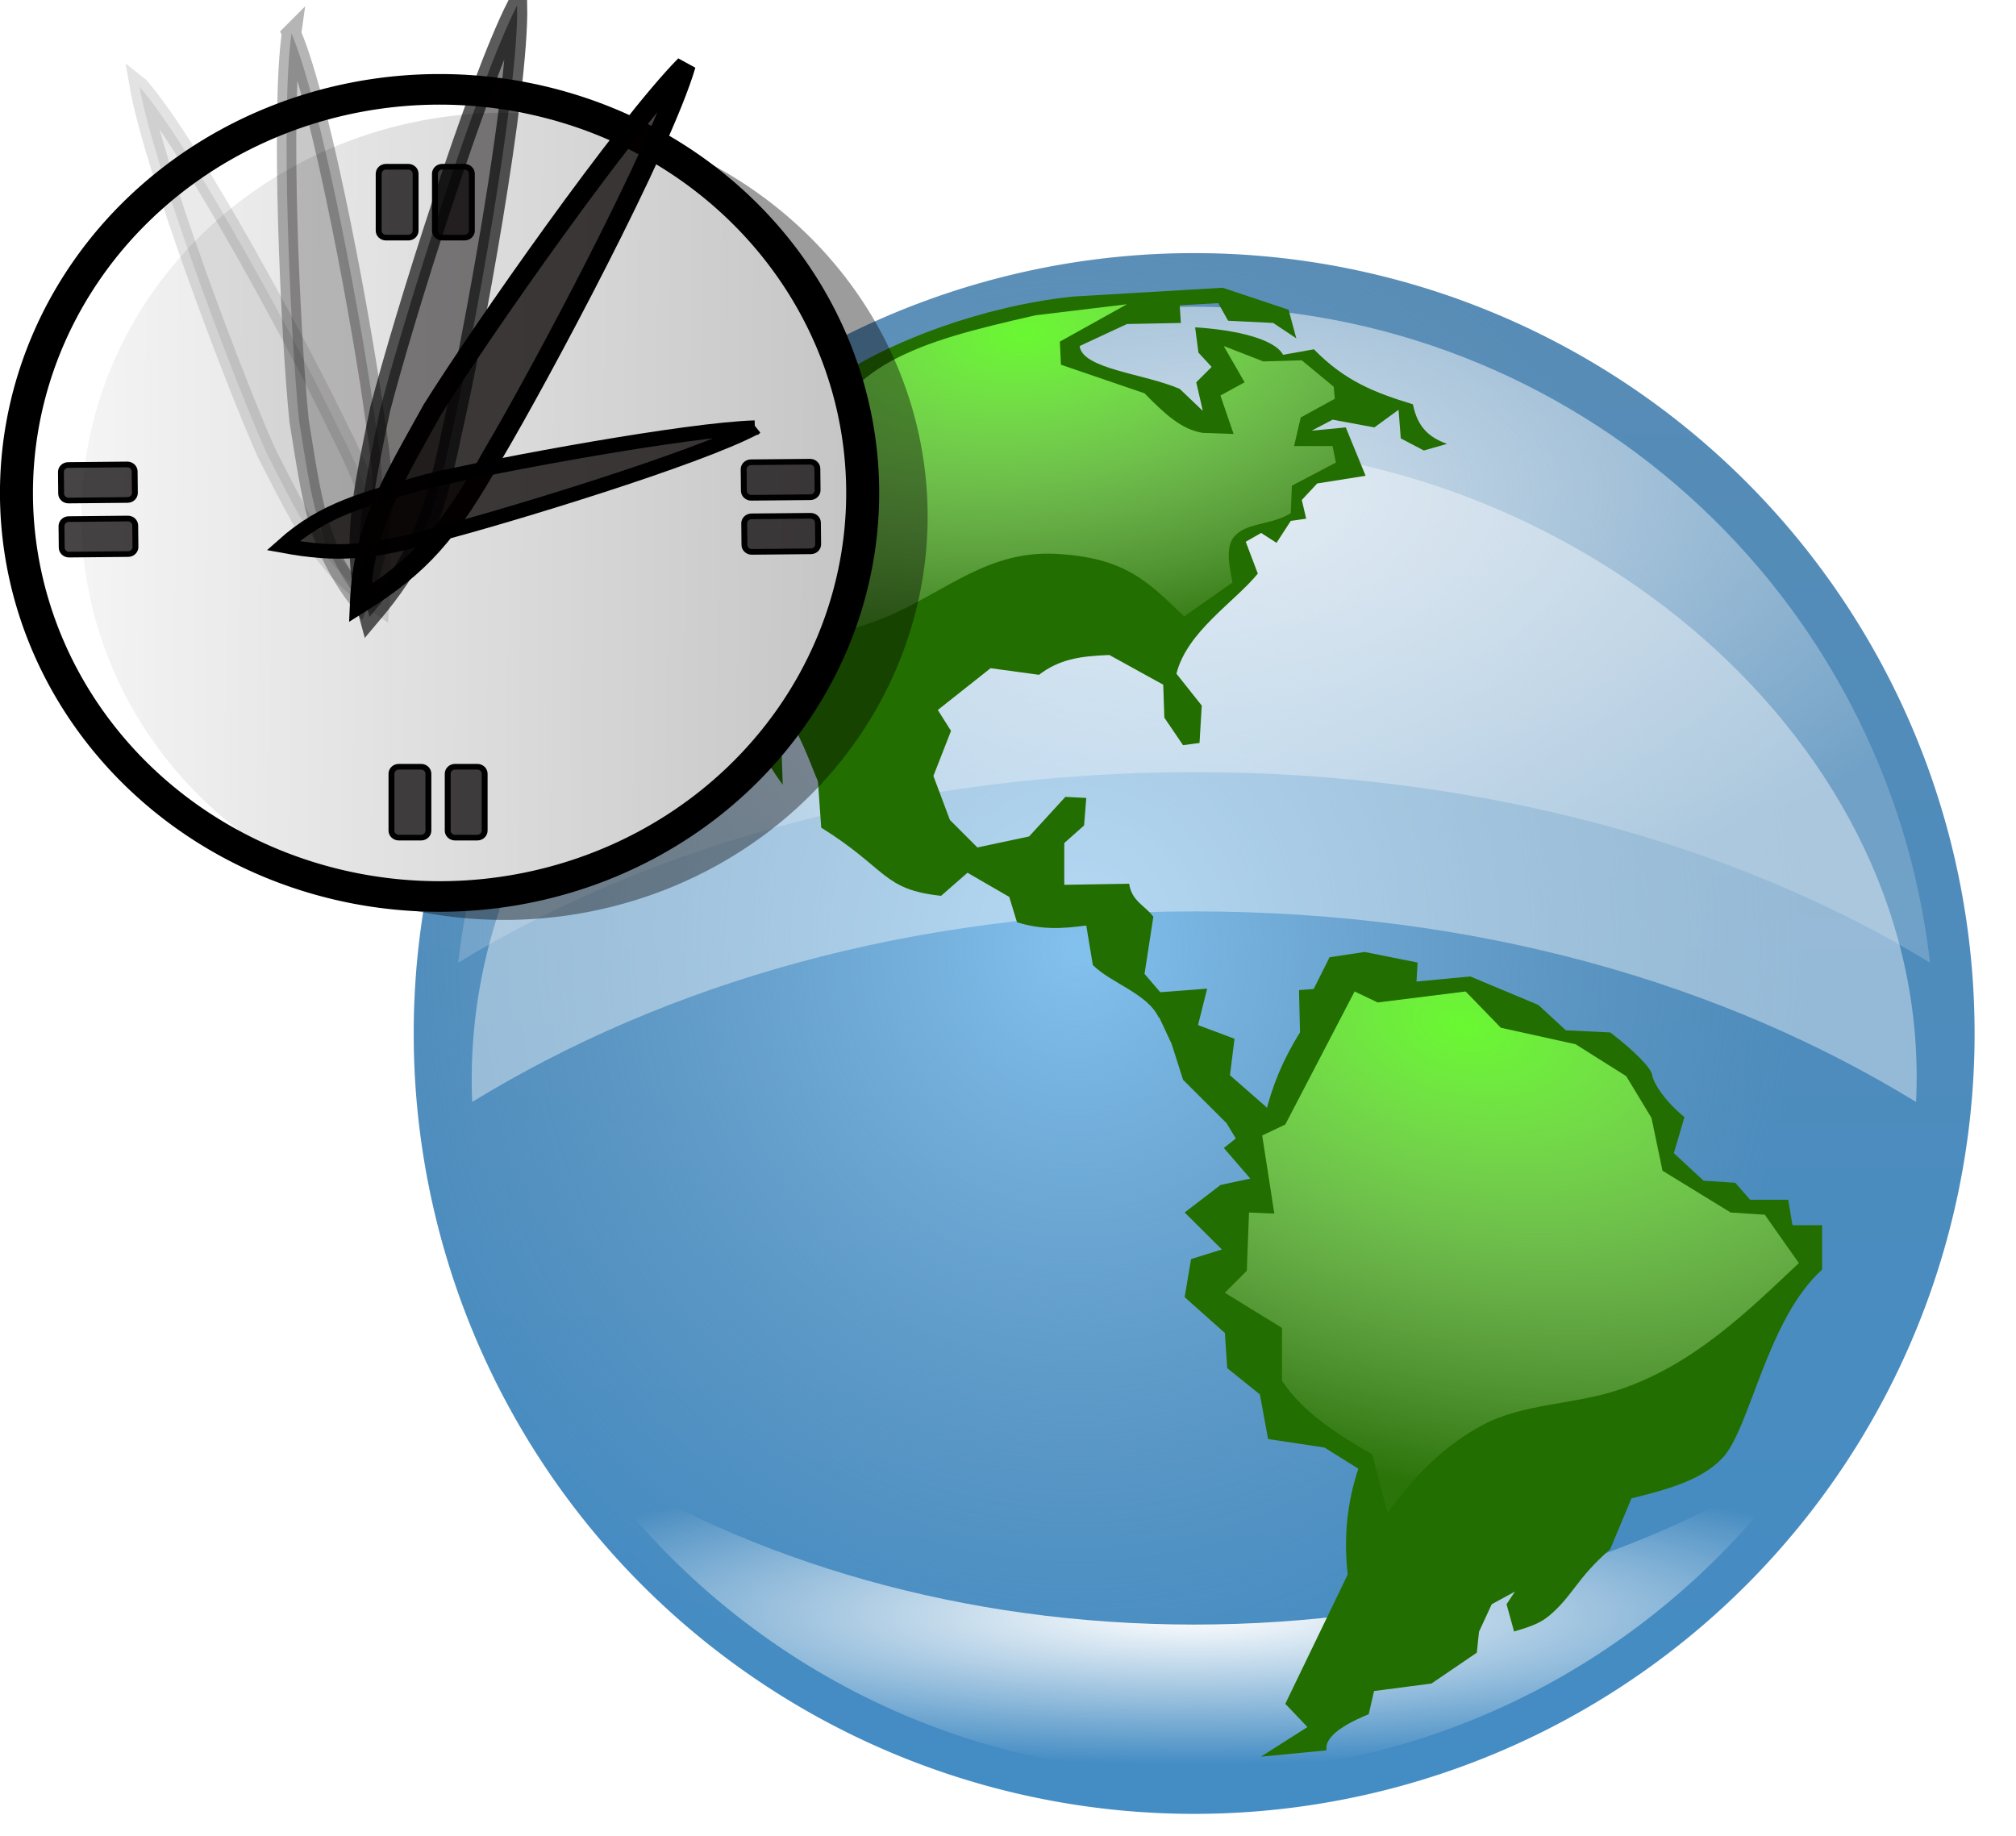 <?xml version="1.0" encoding="UTF-8"?>
<svg version="1.0" viewBox="0 0 578.91 527.23" xmlns="http://www.w3.org/2000/svg" xmlns:xlink="http://www.w3.org/1999/xlink">
<defs>
<linearGradient id="a">
<stop stop-color="#69f931" offset="0"/>
<stop stop-color="#f1fee4" stop-opacity=".043" offset="1"/>
</linearGradient>
<linearGradient id="h" x1="345.29" x2="345.29" y1="216.6" y2="659.36" gradientUnits="userSpaceOnUse">
<stop stop-color="#588cb5" offset="0"/>
<stop stop-color="#438cc4" offset="1"/>
</linearGradient>
<radialGradient id="b" cx="305.9" cy="218.3" r="86.902" gradientTransform="matrix(.101 1.09 -2.056 .19 721.02 -132.84)" gradientUnits="userSpaceOnUse" xlink:href="#a"/>
<radialGradient id="f" cx="415.86" cy="428.09" r="82.42" gradientTransform="matrix(-.362 1.553 -2.586 -.603 1686.8 53.041)" gradientUnits="userSpaceOnUse" xlink:href="#a"/>
<radialGradient id="e" cx="359.44" cy="404.75" r="211.31" gradientTransform="matrix(1.156 -6.1141e-5 0 .577 -57.463 53.393)" gradientUnits="userSpaceOnUse">
<stop stop-color="#e2ebf3" stop-opacity=".861" offset="0"/>
<stop stop-color="#e2ebf3" stop-opacity=".227" offset="1"/>
</radialGradient>
<radialGradient id="d" cx="303.89" cy="416.94" r="224.11" gradientTransform="matrix(.934 0 0 1 22.813 -2.8011e-7)" gradientUnits="userSpaceOnUse">
<stop stop-color="#83c1ef" offset="0"/>
<stop stop-color="#729ec0" stop-opacity="0" offset="1"/>
</radialGradient>
<filter id="j" x="-.051" y="-.195" width="1.102" height="1.391">
<feGaussianBlur stdDeviation="8.9"/>
</filter>
<radialGradient id="c" cx="351.84" cy="610.38" r="174.5" gradientTransform="matrix(1.259 0 0 .245 -90.988 461.03)" gradientUnits="userSpaceOnUse">
<stop stop-color="#fff" offset="0"/>
<stop stop-color="#fff" stop-opacity="0" offset="1"/>
</radialGradient>
<filter id="i" x="-.069" y="-.154" width="1.137" height="1.308">
<feGaussianBlur stdDeviation="14.527"/>
</filter>
<linearGradient id="g" x1="8.604" x2="82.883" y1="27.3" y2="27.927" gradientTransform="scale(.986 1.014)" gradientUnits="userSpaceOnUse">
<stop stop-color="#fff" offset="0"/>
<stop stop-color="#fff" stop-opacity="0" offset="1"/>
</linearGradient>
</defs>
<g transform="translate(-8.911 -146.48)"></g>
<g transform="translate(118.8 72.703)">
<path transform="translate(-116.16 -217.36)" d="m564.38 441.46a224.11 224.11 0 0 1-224.11 224.11 224.11 224.11 0 0 1-224.11-224.11 224.11 224.11 0 0 1 224.11-224.11 224.11 224.11 0 0 1 224.11 224.11z" color="#000000" fill="url(#h)"/>
<path transform="translate(-116.16 -217.36)" d="m564.38 441.46a224.11 224.11 0 0 1-224.11 224.11 224.11 224.11 0 0 1-224.11-224.11 224.11 224.11 0 0 1 224.11-224.11 224.11 224.11 0 0 1 224.11 224.11z" color="#000000" fill="url(#d)"/>
<path transform="translate(-127.71,-219.18)" d="m351.84 234.56c-109.3 0-199.27 82.32-211.34 188.38 55.43-33.94 129.7-54.72 211.31-54.72s155.89 20.78 211.31 54.72c-12.07-106.06-101.98-188.38-211.28-188.38z" color="#000000" fill="url(#e)"/>
<path transform="translate(-127.71,-219.18)" d="m351.84 274.56c-109.3 0-211.73 84.15-207.34 188.38 55.43-33.94 125.7-54.72 207.31-54.72s151.89 20.78 207.31 54.72c5.01-103.01-97.98-188.38-207.28-188.38z" color="#000000" fill="#fff" fill-opacity=".403" filter="url(#i)"/>
<path transform="translate(-127.71,-219.18)" d="m177.34 564.84c38.43 55.06 102.23 91.07 174.5 91.07 72.29 0 136.09-36 174.5-91.07-47.25 30.1-108.07 48.19-174.5 48.19-66.41 0-127.24-18.1-174.5-48.19z" color="#000000" fill="url(#c)" filter="url(#j)"/>
<path transform="translate(-127.71,-219.18)" d="m370.98 650.97 13.38-8.51-6.37-6.67 17.92-37.12c-1.19-10.77-0.18-20.59 3.05-30.41l-9.74-6.08-16.17-2.43-2.36-12.82-9.37-7.54-0.68-10.1-11.55-10.29 1.84-10.94 8.86-2.75-10.7-10.63 10.33-7.91 8.52-1.82-7.59-8.79 11.85-9.46c2.07-8.55 5.1-15.84 10.02-23.76l-0.29-12.12 4.21-0.32 4.57-9.12 10.07-1.51 15.2 3.04-0.31 5.45 15.45-1.46 19.53 8.18 7.91 7.29 12.77 0.61c7.05 5.44 11.71 10.16 12.04 12.3 0.34 2.17 3.44 7.26 9.24 12.03l-3.04 10.34 8.52 7.9 9.12 0.61 4.26 4.87h10.94l1.22 7.3h8.51v12.77c-15.85 14.24-20.67 45.69-28.6 54.1-5.91 6.26-15.53 8.98-26.13 11.58l-6.13 14.62c-9.73 8.47-10.68 13.34-17.52 19.1-2.77 2.33-6.08 3.33-10.07 4.52l-2.16-7.83 2.43-3.65-6.69 3.65-3.65 7.9-0.63 6.01-13.02 8.86-16.49 2.16-1.53 6.64c-10.67 4.41-12.5 7.88-12.12 10.39l-18.85 1.82z" fill="#226e00" fill-rule="evenodd"/>
<path transform="translate(-127.71,-219.18)" d="m341.68 438.79c-3.16-6.95-13.59-9.86-18.95-15.16l-1.89-11.36c-6.95 0.94-12.95 1.26-19.9-0.95-0.73-2.42-1.47-4.84-2.21-7.26l-12-6.95-7.58 6.63c-16.84-1.79-15.36-7.68-34.42-19.58l-0.94-13.26c-3.48-8.32-6-16.63-13.27-24l0.32-9.16-5.05-2.84v17.68l7.58 10.42 0.31 8.85c-10.63-14.43-13.68-27.27-13.89-42.32-4.09-9.98-3.48-6.95-3.48-6.95l0.32-10.73c3.26-13.06 7.47-20.42 20.21-33.48 2-12.42 10.63-17.58 16.1-25.89 12.21-7.58 37.06-18 64.11-20.84l42.95-2.53 18.94 6.32 2.21 8.21-6.63-4.42-12.95-0.64-2.84-5.05-11.05 0.63 0.32 5.06-15.48 0.31-13.58 6.32c0.74 6.63 18.53 7.89 28.74 12.31l6.63 6.32-1.89-8.21 4.42-4.42-3.79-4.11-0.95-7.26c11.89 0.74 22.84 3.37 25.26 7.89l8.85-1.58c8.84 9.06 17.36 12.43 28.42 15.79 1.36 6.64 4.63 9.48 9.79 11.37l-6.64 1.9-6.63-3.48-0.63-8.21-6.95 5.06-12-2.22-6 3.16 9.79-0.94 5.69 13.89-13.9 2.21-4.42 4.74 1.26 5.37-4.42 0.63-4.1 6.31-4.42-2.84-4.42 2.53 3.47 9.15c-6.84 8.32-20.32 16.64-23.37 28.74l7.27 9.16-0.64 10.74-4.73 0.63-5.37-7.9-0.32-9.47-15.47-8.53c-8.63 0.32-14.42 1.27-20.21 5.69l-13.9-1.9-15.15 12 3.79 6-5.06 12.95 4.74 12.63 7.89 7.9 14.85-3.16 10.42-11.37 6 0.31-0.63 7.9-5.69 5.05v12l18.63-0.31c0.74 5.05 4.63 6.31 6.95 9.47l-2.53 16.42 5.69 6.63-1.58 6z" fill="#226e00" fill-rule="evenodd"/>
<path transform="translate(-127.71,-219.18)" d="m338.53 431.7 6.822 14.563 3.284 10.317 12.482 12.44 7.529 12.44 6.547-10.476-2.619-6.547-10.476-9.166 1.31-10.476-10.476-3.928 2.619-10.476z" fill="#226e00" fill-rule="evenodd"/>
<path transform="translate(-127.71,-219.18)" d="m348.94 323.53c-10.31-10-17.02-17-36.94-18-19.54-0.96-31.43 10.83-48.32 18-11.32 4.81-27.37 8-36.31 7.26l-8.22-10.73c-2.94-11.37 9.58-27.48 20.53-36.95l2.53-12c6.52-8.21 13.31-15.87 22.42-20.84 10.89-5.95 23.68-9.16 41.68-13.26l26.21-3.16-19.26 10.73 0.31 6.64 24 8.21c5.58 5.68 10.53 10.42 16.74 11.36l8.84 0.32-3.79-11.05 6.95-3.79-6-10.42 11.37 4.42 11.05-0.32 9.16 7.58 0.32 3.47-9.79 5.37-1.9 8.21h11.05l0.95 4.74-12.63 6.63-0.32 7.9c-5.79 3.58-13.02 2.59-16.42 6.94-2.63 3.37-0.84 9.9-0.31 12.95l-13.9 9.79z" fill="url(#b)" fill-rule="evenodd"/>
<path transform="translate(-127.71,-219.18)" d="m377.05 543v-15.16l-16.42-10.1 6.31-6.32 0.63-16.73 7.27 0.31-3.48-22.42 6.63-3.16 19.9-38.21 6.63 3.16 25.26-3.16 10.11 10.42 21.47 4.74 14.53 9.16 7.26 12 3.16 15.16 19.58 12 9.79 0.63 9.79 13.89c-14.63 13.79-30.58 29.59-52.42 36.63-12.33 3.98-26.96 3.79-38.21 9.79-10.65 5.68-18.95 13.69-27.48 25.27l-4.42-16.74c-9.89-5.79-19.79-11.9-25.89-21.16z" fill="url(#f)" fill-rule="evenodd"/>
<g transform="matrix(4.687 0 0 4.508 -358.34 -112.94)">
<g transform="translate(51.124 12.489)">
<path d="m52.704 27.897a25.841 25.124 0 0 1-25.841 25.124 25.841 25.124 0 0 1-25.841-25.124 25.841 25.124 0 0 1 25.841-25.124 25.841 25.124 0 0 1 25.841 25.124z" fill="#fff"/>
<path transform="matrix(1.362,0,0,1.313,-13.378,-12.014)" d="m51.538 31.489a19.033 19.581 0 0 1-19.033 19.581 19.033 19.581 0 0 1-19.033-19.581 19.033 19.581 0 0 1 19.033-19.581 19.033 19.581 0 0 1 19.033 19.581z" fill="#040000" fill-opacity=".387" fill-rule="evenodd" stroke-width="0"/>
<path transform="matrix(1.362,0,0,1.313,-17.357,-13.507)" d="m51.538 31.489a19.033 19.581 0 0 1-19.033 19.581 19.033 19.581 0 0 1-19.033-19.581 19.033 19.581 0 0 1 19.033-19.581 19.033 19.581 0 0 1 19.033 19.581z" fill="url(#g)" fill-rule="evenodd" stroke="#000" stroke-width="1.484"/>
<path transform="matrix(.01 1 -1 .01 0 0)" d="m26.547-7.967h1.367c0.248 0 0.448 0.2 0.448 0.448v3.62c0 0.248-0.2 0.448-0.448 0.448h-1.367c-0.248 0-0.448-0.2-0.448-0.448v-3.62c0-0.248 0.2-0.448 0.448-0.448z" fill="#0a0608" fill-opacity=".75" fill-rule="evenodd" stroke="#000" stroke-width=".361"/>
<path transform="matrix(.01 1 -1 .01 0 0)" d="m29.993-7.967h1.367c0.248 0 0.448 0.2 0.448 0.448v3.62c0 0.248-0.2 0.448-0.448 0.448h-1.367c-0.248 0-0.448-0.2-0.448-0.448v-3.62c0-0.248 0.2-0.448 0.448-0.448z" fill="#0a0608" fill-opacity=".75" fill-rule="evenodd" stroke="#000" stroke-width=".361"/>
<path d="m23.631 7.059h1.367c0.248 0 0.448 0.2 0.448 0.448v3.62c0 0.248-0.2 0.448-0.448 0.448h-1.367c-0.248 0-0.448-0.2-0.448-0.448v-3.62c0-0.248 0.2-0.448 0.448-0.448z" fill="#0a0608" fill-opacity=".75" fill-rule="evenodd" stroke="#000" stroke-width=".361"/>
<path d="m27.078 7.059h1.367c0.248 0 0.448 0.2 0.448 0.448v3.62c0 0.248-0.2 0.448-0.448 0.448h-1.367c-0.248 0-0.448-0.2-0.448-0.448v-3.62c0-0.248 0.2-0.448 0.448-0.448z" fill="#0a0608" fill-opacity=".75" fill-rule="evenodd" stroke="#000" stroke-width=".361"/>
<path d="m24.415 45.282h1.367c0.248 0 0.448 0.2 0.448 0.448v3.62c0 0.248-0.2 0.448-0.448 0.448h-1.367c-0.248 0-0.448-0.2-0.448-0.448v-3.62c0-0.248 0.2-0.448 0.448-0.448z" fill="#0a0608" fill-opacity=".75" fill-rule="evenodd" stroke="#000" stroke-width=".361"/>
<path d="m27.861 45.282h1.367c0.248 0 0.448 0.2 0.448 0.448v3.62c0 0.248-0.2 0.448-0.448 0.448h-1.367c-0.248 0-0.448-0.2-0.448-0.448v-3.62c0-0.248 0.2-0.448 0.448-0.448z" fill="#0a0608" fill-opacity=".75" fill-rule="evenodd" stroke="#000" stroke-width=".361"/>
<path transform="matrix(.01 1 -1 .01 0 0)" d="m26.79-49.793h1.367c0.248 0 0.448 0.2 0.448 0.448v3.62c0 0.248-0.2 0.448-0.448 0.448h-1.367c-0.248 0-0.448-0.2-0.448-0.448v-3.62c0-0.248 0.2-0.448 0.448-0.448z" fill="#0a0608" fill-opacity=".75" fill-rule="evenodd" stroke="#000" stroke-width=".361"/>
<path transform="matrix(.01 1 -1 .01 0 0)" d="m30.236-49.793h1.367c0.248 0 0.448 0.2 0.448 0.448v3.62c0 0.248-0.2 0.448-0.448 0.448h-1.367c-0.248 0-0.448-0.2-0.448-0.448v-3.62c0-0.248 0.2-0.448 0.448-0.448z" fill="#0a0608" fill-opacity=".75" fill-rule="evenodd" stroke="#000" stroke-width=".361"/>
<path d="m41.988 0.582c-3.742 3.947-12.378 16.738-15.5 21.919-2.526 4.745-4.256 7.576-4.447 12.371 3.668-2.393 5.423-4.408 8.197-9.573 2.824-4.964 10.268-19.451 11.75-24.717z" fill="#060000" fill-opacity=".75" fill-rule="evenodd" stroke="#000" stroke-width=".931pt"/>
<path d="m46.232 23.679c-4.155 0.13-15.621 2.326-20.05 3.408-3.865 1.16-6.299 1.738-8.855 4.113 3.32 0.634 5.352 0.488 9.574-0.762 4.147-1.121 15.796-4.799 19.331-6.759z" fill="#060000" fill-opacity=".75" fill-rule="evenodd" stroke="#000" stroke-width=".693pt"/>
<path d="m8.527 1.956c0.835 4.956 5.616 18.238 7.777 23.32 2.177 4.388 3.343 7.184 6.947 9.74 0.326-4.118-0.193-6.524-2.547-11.32-2.169-4.735-8.975-17.92-12.176-21.739z" fill="#060000" fill-opacity=".75" fill-rule="evenodd" opacity=".11" stroke="#000" stroke-width=".891pt"/>
<path d="m31.664-3.219c-2.419 4.939-6.931 19.846-8.4 25.766-1.028 5.317-1.853 8.559-0.641 13.19 2.8-3.434 3.887-5.907 5.029-11.702 1.248-5.619 4.13-21.768 4.012-27.254z" fill="#060000" fill-opacity=".75" fill-rule="evenodd" opacity=".644" stroke="#000" stroke-width=".931pt"/>
<path d="m17.843-1.433c-0.679 4.981-0.08 19.15 0.465 24.677 0.766 4.873 1.044 7.906 3.712 11.495 1.534-3.811 1.756-6.267 0.942-11.585-0.656-5.2-3.209-19.926-5.119-24.587z" fill="#060000" fill-opacity=".75" fill-rule="evenodd" opacity=".291" stroke="#000" stroke-width=".891pt"/>
</g>
</g>
</g>
</svg>
